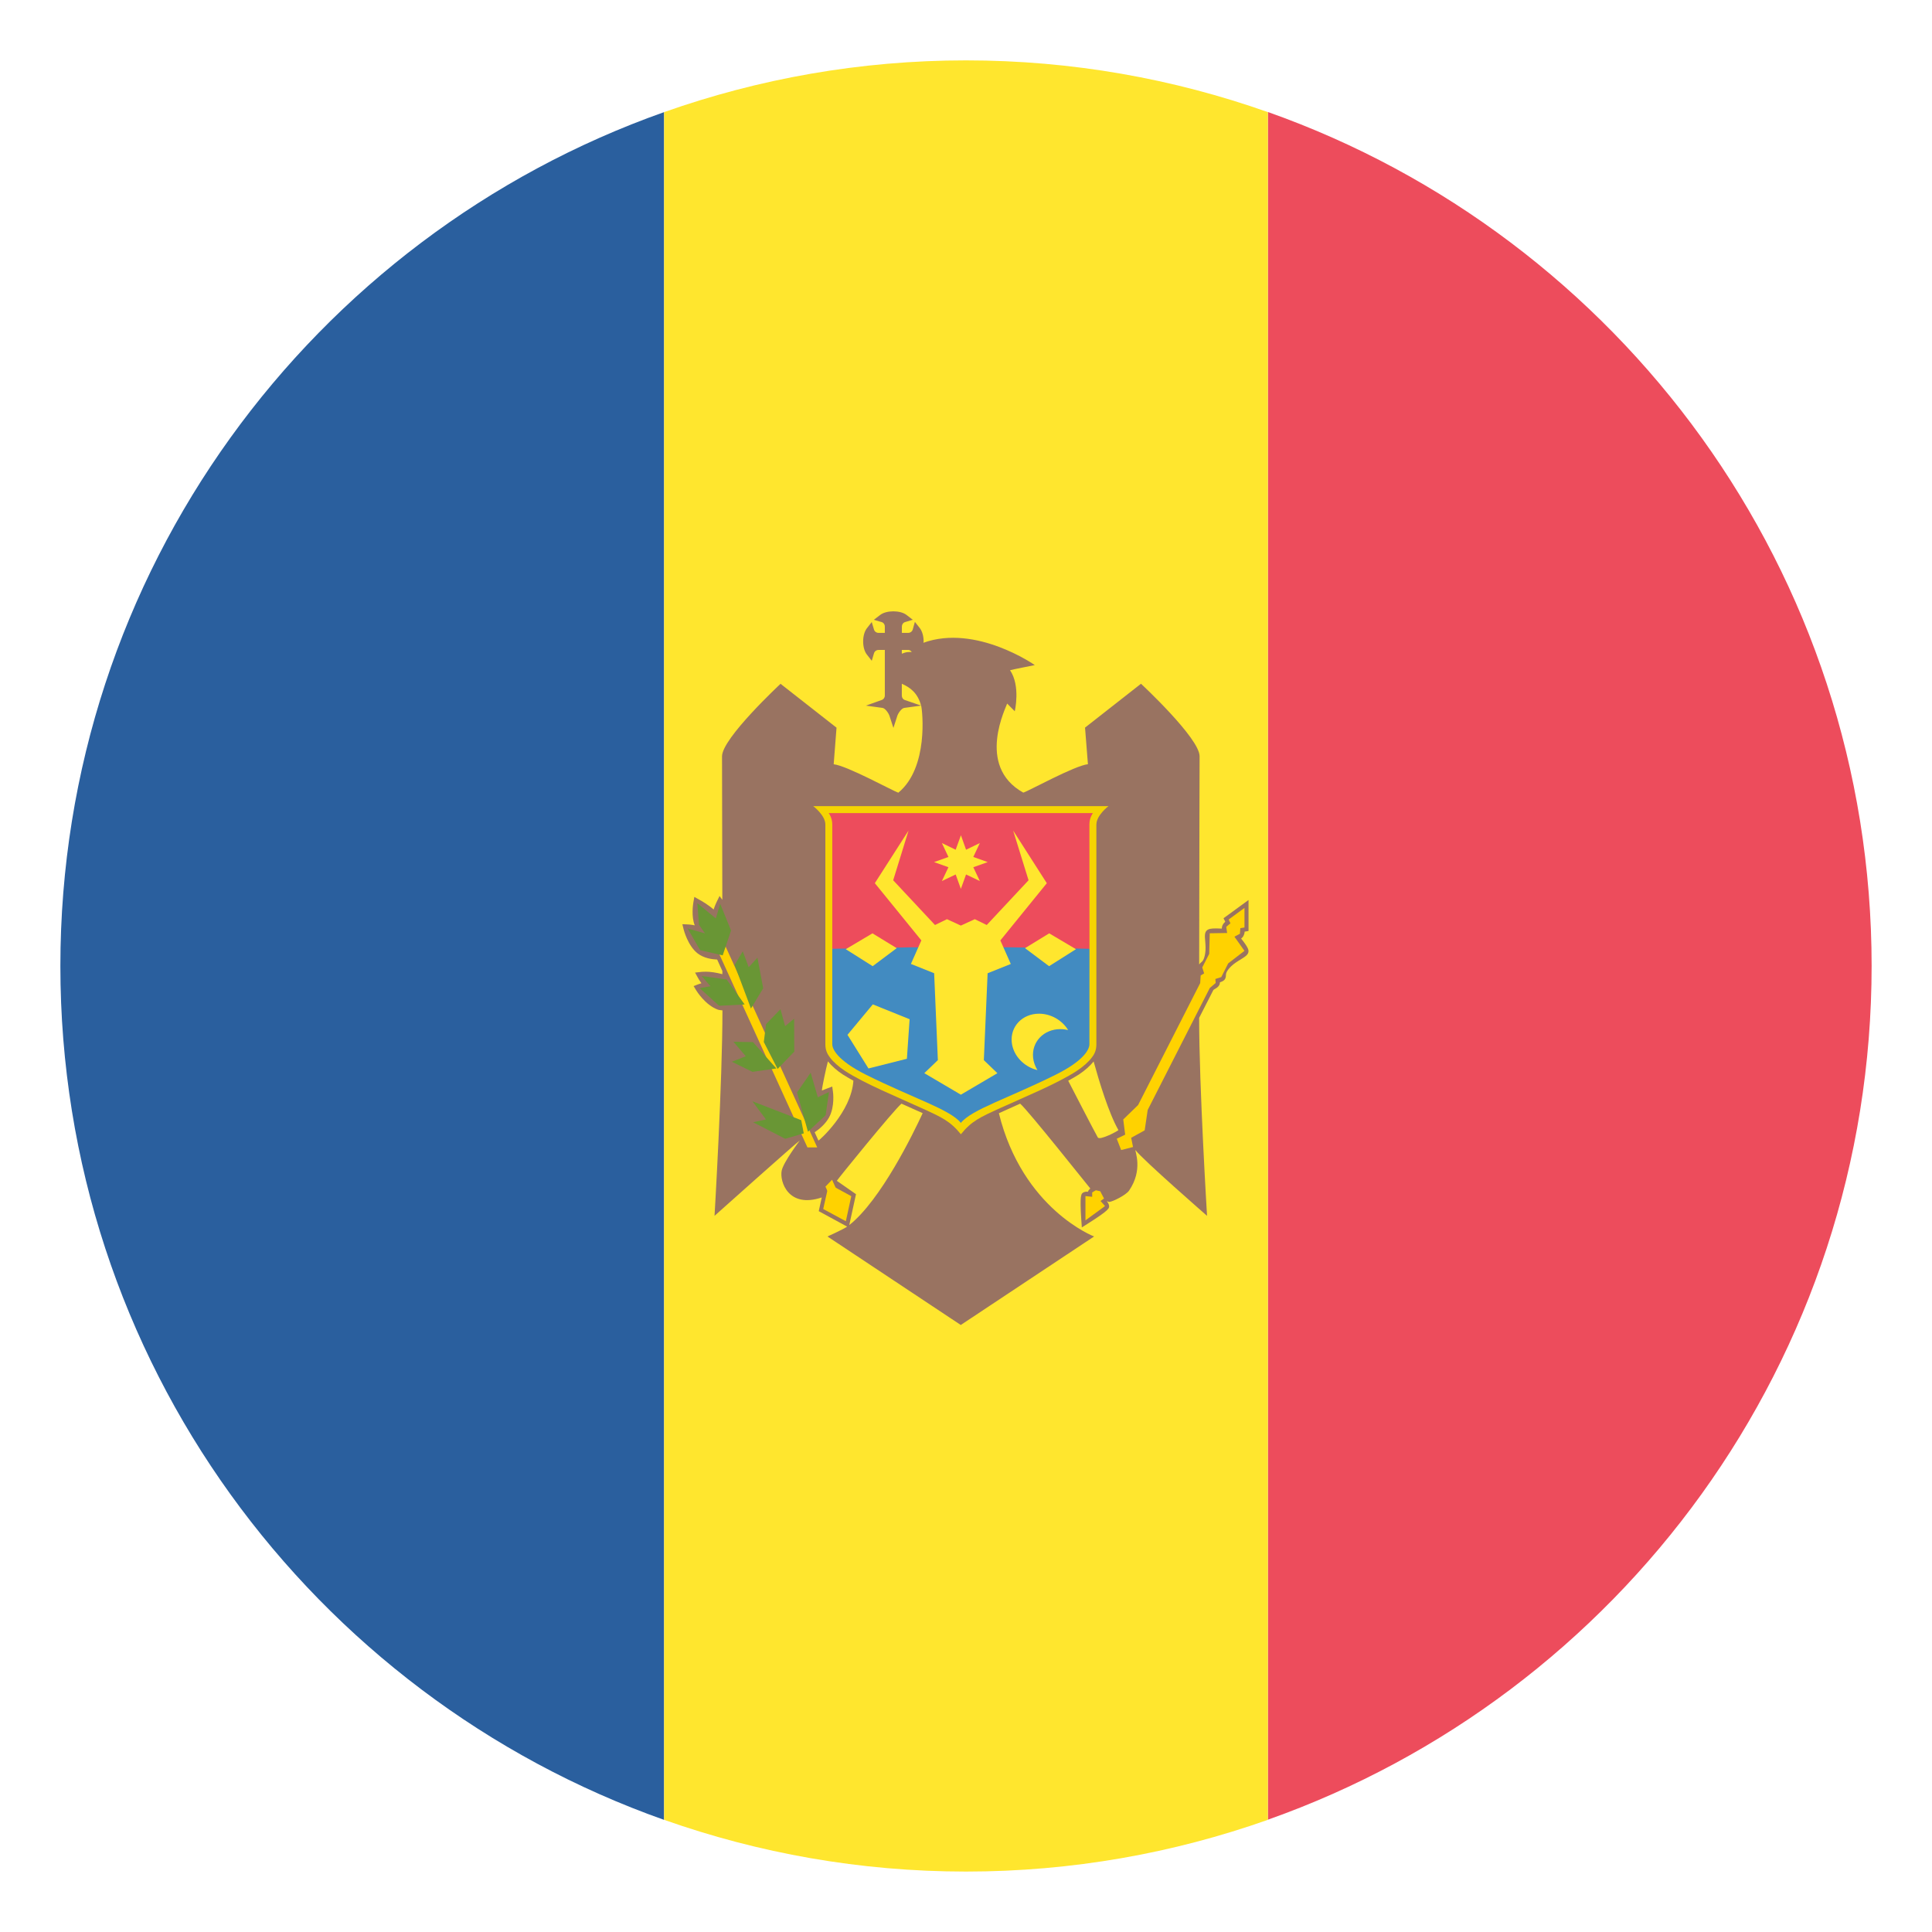 <svg xmlns="http://www.w3.org/2000/svg" viewBox="0 0 64 64" enable-background="new 0 0 64 64"><path fill="#ed4c5c" d="m62 32c0-13.06-8.35-24.17-20-28.29v56.57c11.65-4.119 20-15.224 20-28.29"/><path fill="#2a5f9e" d="M2,32c0,13.062,8.35,24.167,20,28.286V3.714C10.35,7.833,2,18.938,2,32z"/><path fill="#ffe62e" d="m42 3.714c-3.127-1.106-6.492-1.714-10-1.714-3.506 0-6.871.608-10 1.714v56.57c3.129 1.106 6.494 1.714 10 1.714 3.508 0 6.873-.608 10-1.714v-56.57"/><path fill="#997361" d="m41.23 30.862l.129-.022v-1.026l-.828.604.057.116c-.031.027-.064.063-.086.108-.02.039-.027.08-.029.119-.059-.004-.123-.006-.184-.006-.18 0-.246.02-.287.047-.104.067-.094.196-.078.376.01.12.021.27 0 .397-.035.229-.098.276-.139.309-.018.014-.039.036-.061.064.004-3.55.014-6.838.014-6.897 0-.599-1.941-2.401-1.941-2.401l-1.854 1.453.096 1.212c-.443.048-1.945.88-2.141.942-1.6-.891-.533-2.887-.537-2.951.008.006.014.012.02.018l.234.237c0 0 .199-.835-.156-1.359.043-.016.82-.17.82-.17s-1.949-1.368-3.691-.739c.002-.017.008-.03.008-.047 0-.176-.047-.334-.125-.438l-.164-.208-.072.255c-.02.066-.08.11-.152.11h-.207v-.208c0-.072.045-.133.109-.151l.252-.075-.207-.16c-.205-.16-.668-.16-.873 0l-.211.161.256.074c.066.019.109.079.109.151v.208h-.207c-.07 0-.133-.044-.152-.11l-.074-.249-.16.204c-.08.104-.125.263-.125.438 0 .177.045.336.125.437l.16.204.074-.248c.02-.067.08-.111.152-.111h.207v1.511c0 .068-.041.126-.104.147l-.523.187.551.075c.086.011.201.171.232.269l.129.394.127-.395c.031-.098.145-.257.232-.268l.559-.076c.043.157.254 2.057-.756 2.885-.18-.058-1.699-.895-2.141-.942l.094-1.212-1.854-1.453c0 0-1.939 1.803-1.939 2.401 0 .047.006 2.125.01 4.754l-.092-.126-.098.201c-.004.007-.055.113-.098.246-.178-.157-.41-.291-.475-.325l-.164-.092-.033.187c-.008.048-.075.461.047.755-.127-.026-.224-.03-.232-.03l-.179-.008.043.175c.006.021.139.543.465.794.207.159.471.195.645.202l.172.379c0 .035 0 .071 0 .106-.203-.055-.4-.082-.543-.082-.1 0-.162.007-.162.007l-.199.022.096.175c.014.025.055.099.115.178-.057.017-.1.033-.109.036l-.15.058.084.139c.012.021.303.491.717.641.045.017.104.016.154.025 0 2.372-.262 6.806-.262 6.806s2.762-2.469 2.824-2.495c0 0-.543.715-.6 1-.072.355.217 1.26 1.328.886l-.1.454.941.512c-.117.086-.652.327-.652.327l4.416 2.932 4.416-2.932c0 0-2.367-.903-3.154-4.083.037-.017.688-.31.705-.317.27.229 2.271 2.753 2.324 2.811-.023.022-.049.045-.061.067-.006.013-.012.026-.016.04-.061-.005-.107.002-.146.021-.08.04-.133.066-.074.935l.016.226.191-.121c.736-.465.727-.521.709-.609-.008-.046-.033-.09-.068-.131.002-.002.002-.004.004-.006.027.004.041.022.072.022.096 0 .551-.22.658-.376.473-.693.186-1.307.211-1.341.223.304 2.371 2.178 2.371 2.178s-.262-4.273-.262-6.557l.471-.923c.006-.01.037-.027.055-.038.049-.029.109-.064.141-.128.016-.027.021-.059.021-.089.047-.014.096-.036.133-.067.063-.054.064-.124.066-.166.002-.052.006-.131.168-.293.092-.092.219-.17.32-.231.154-.096.268-.165.26-.287-.002-.03-.006-.112-.244-.406.031-.022.059-.052.078-.091.025-.05.037-.097.038-.139m-11.12-9.262c-.094 0-.164.029-.236.055v-.125h.207c.053 0 .094.029.123.067-.033.001-.068.005-.094.003m6.256 16.08c-.117-.204-.832-1.591-.98-1.878.123-.068.246-.138.352-.206.193-.126.377-.292.49-.432.18.652.498 1.707.82 2.271.008.021-.617.356-.682.245m-9.254.104l-.125-.275c.148-.102.357-.27.48-.498.193-.362.129-.831.125-.852l-.023-.165c0 0-.291.109-.342.132-.006-.055.135-.735.199-.966.113.142.299.31.494.435.104.067.227.137.35.205-.068 1.04-1.138 1.987-1.158 1.984m2.867-14.592c-.064-.021-.105-.079-.105-.147v-.394c.291.128.527.314.639.724l-.534-.183m-1.623 16.368l-.635-.443c.027-.053 1.869-2.326 2.141-2.556.018.009.67.301.703.315-.313.676-1.383 2.876-2.432 3.708l.223-1.024"/><g fill="#ffd200"><path d="m27.457 39.22l.743.405-.18.83-.75-.405z"/><path d="m23.979 31.23l-.268.123 3.037 6.657h.324l-3.093-6.78m3.584 7.85l-.219.228.137.302.266-.123-.184-.407"/></g><g fill="#699635"><path d="m24.924 36.481l.449.602-.426.093 1.064.548.615-.179-.084-.438-1.618-.626"/><path d="m26.854 35.535l-.451.652.361 1.303.586-.546.111-.77-.369.174-.238-.813"/><path d="m25.717 35.394l-.791.112-.684-.334.463-.182-.41-.48.648.011.774.873"/><path d="m25.855 33.43l.152.562.299-.247.006 1.091-.553.574-.457-.892.074-.591.479-.497"/><path d="m23.24 32.33l.832.118.596.827-.846.043-.646-.585.359-.062-.295-.341"/><path d="m24.605 31.513l.197.527.289-.315.191 1.014-.406.669-.541-1.441.27-.454"/><path d="m23.1 29.919l.055.715.197.285-.575-.164.417.721.746.172.277-.823-.359-.885-.146.484-.612-.505"/></g><path fill="#ffd200" d="m40.701 30.461l.059.124-.139.118.029.204-.576.009-.018.682-.23.45.063.196-.115.068-.016.254-2.057 4.04-.492.477.064.504-.279.135.146.375.393-.101-.061-.305.447-.247.1-.676 2.057-4.04.195-.165-.01-.133.195-.063.229-.453.539-.416-.332-.469.182-.097.014-.185.137-.023v-.648l-.524.384m-4.521 9.04v.145l-.223-.023v.805l.648-.475-.148-.167.115-.083-.125-.24-.145-.033-.122.071"/><path fill="#f5d402" d="m36.32 27.311c0-.306.4-.607.4-.607h-9.781c0 0 .402.302.402.607v7.28c0 .192.059.317.152.439.094.132.295.313.502.448.643.417 1.717.856 2.529 1.227.678.309.953.433 1.307.869.352-.437.629-.561 1.305-.869.814-.37 1.889-.81 2.529-1.227.209-.135.41-.316.504-.448.094-.122.15-.247.15-.439v-7.28z"/><path fill="#ed4c5c" d="m27.57 31.43v-4.119c0-.234-.119-.376-.119-.376h8.754c0 0-.117.142-.117.376l.002 4.119-4.26 1.29-4.26-1.29"/><path fill="#428bc1" d="m36.09 31.43l-2.637-.05h-3.246l-2.637.05v3.161c0 .159.164.532 1.115 1.01 1.572.783 2.781 1.148 3.145 1.596.361-.447 1.568-.813 3.141-1.596.951-.474 1.117-.847 1.117-1.01l.002-3.161"/><g fill="#ffe62e"><path d="m28.914 33.27l-.84 1.01.695 1.114 1.273-.321.09-1.31-1.218-.491"/><path d="m33.516 34.53c.047.441.406.812.85.918-.076-.124-.127-.262-.143-.409-.055-.523.35-.948.904-.948.088 0 .172.012.256.03-.195-.319-.564-.541-.963-.541-.555 0-.959.426-.904.95"/><path d="m29.588 29.16l1.385 1.482.396-.193.461.212.461-.212.396.193 1.385-1.482-.51-1.646 1.115 1.743-1.539 1.896.346.78-.768.307-.125 2.879.449.432-1.21.712-1.211-.713.449-.432-.123-2.879-.77-.307.346-.78-1.541-1.896 1.117-1.743-.509 1.647"/><path d="m31.832 27.669l.17.479.457-.221-.217.461.477.17-.477.17.217.458-.457-.218-.172.477-.172-.477-.457.218.217-.458-.477-.17.477-.17-.217-.461.457.221.174-.479"/><path d="m29.705 31.409l-.797.597-.891-.563.885-.525.803.491"/><path d="m35.643 31.443l-.891.563-.797-.597.801-.491.887.525"/></g></svg>